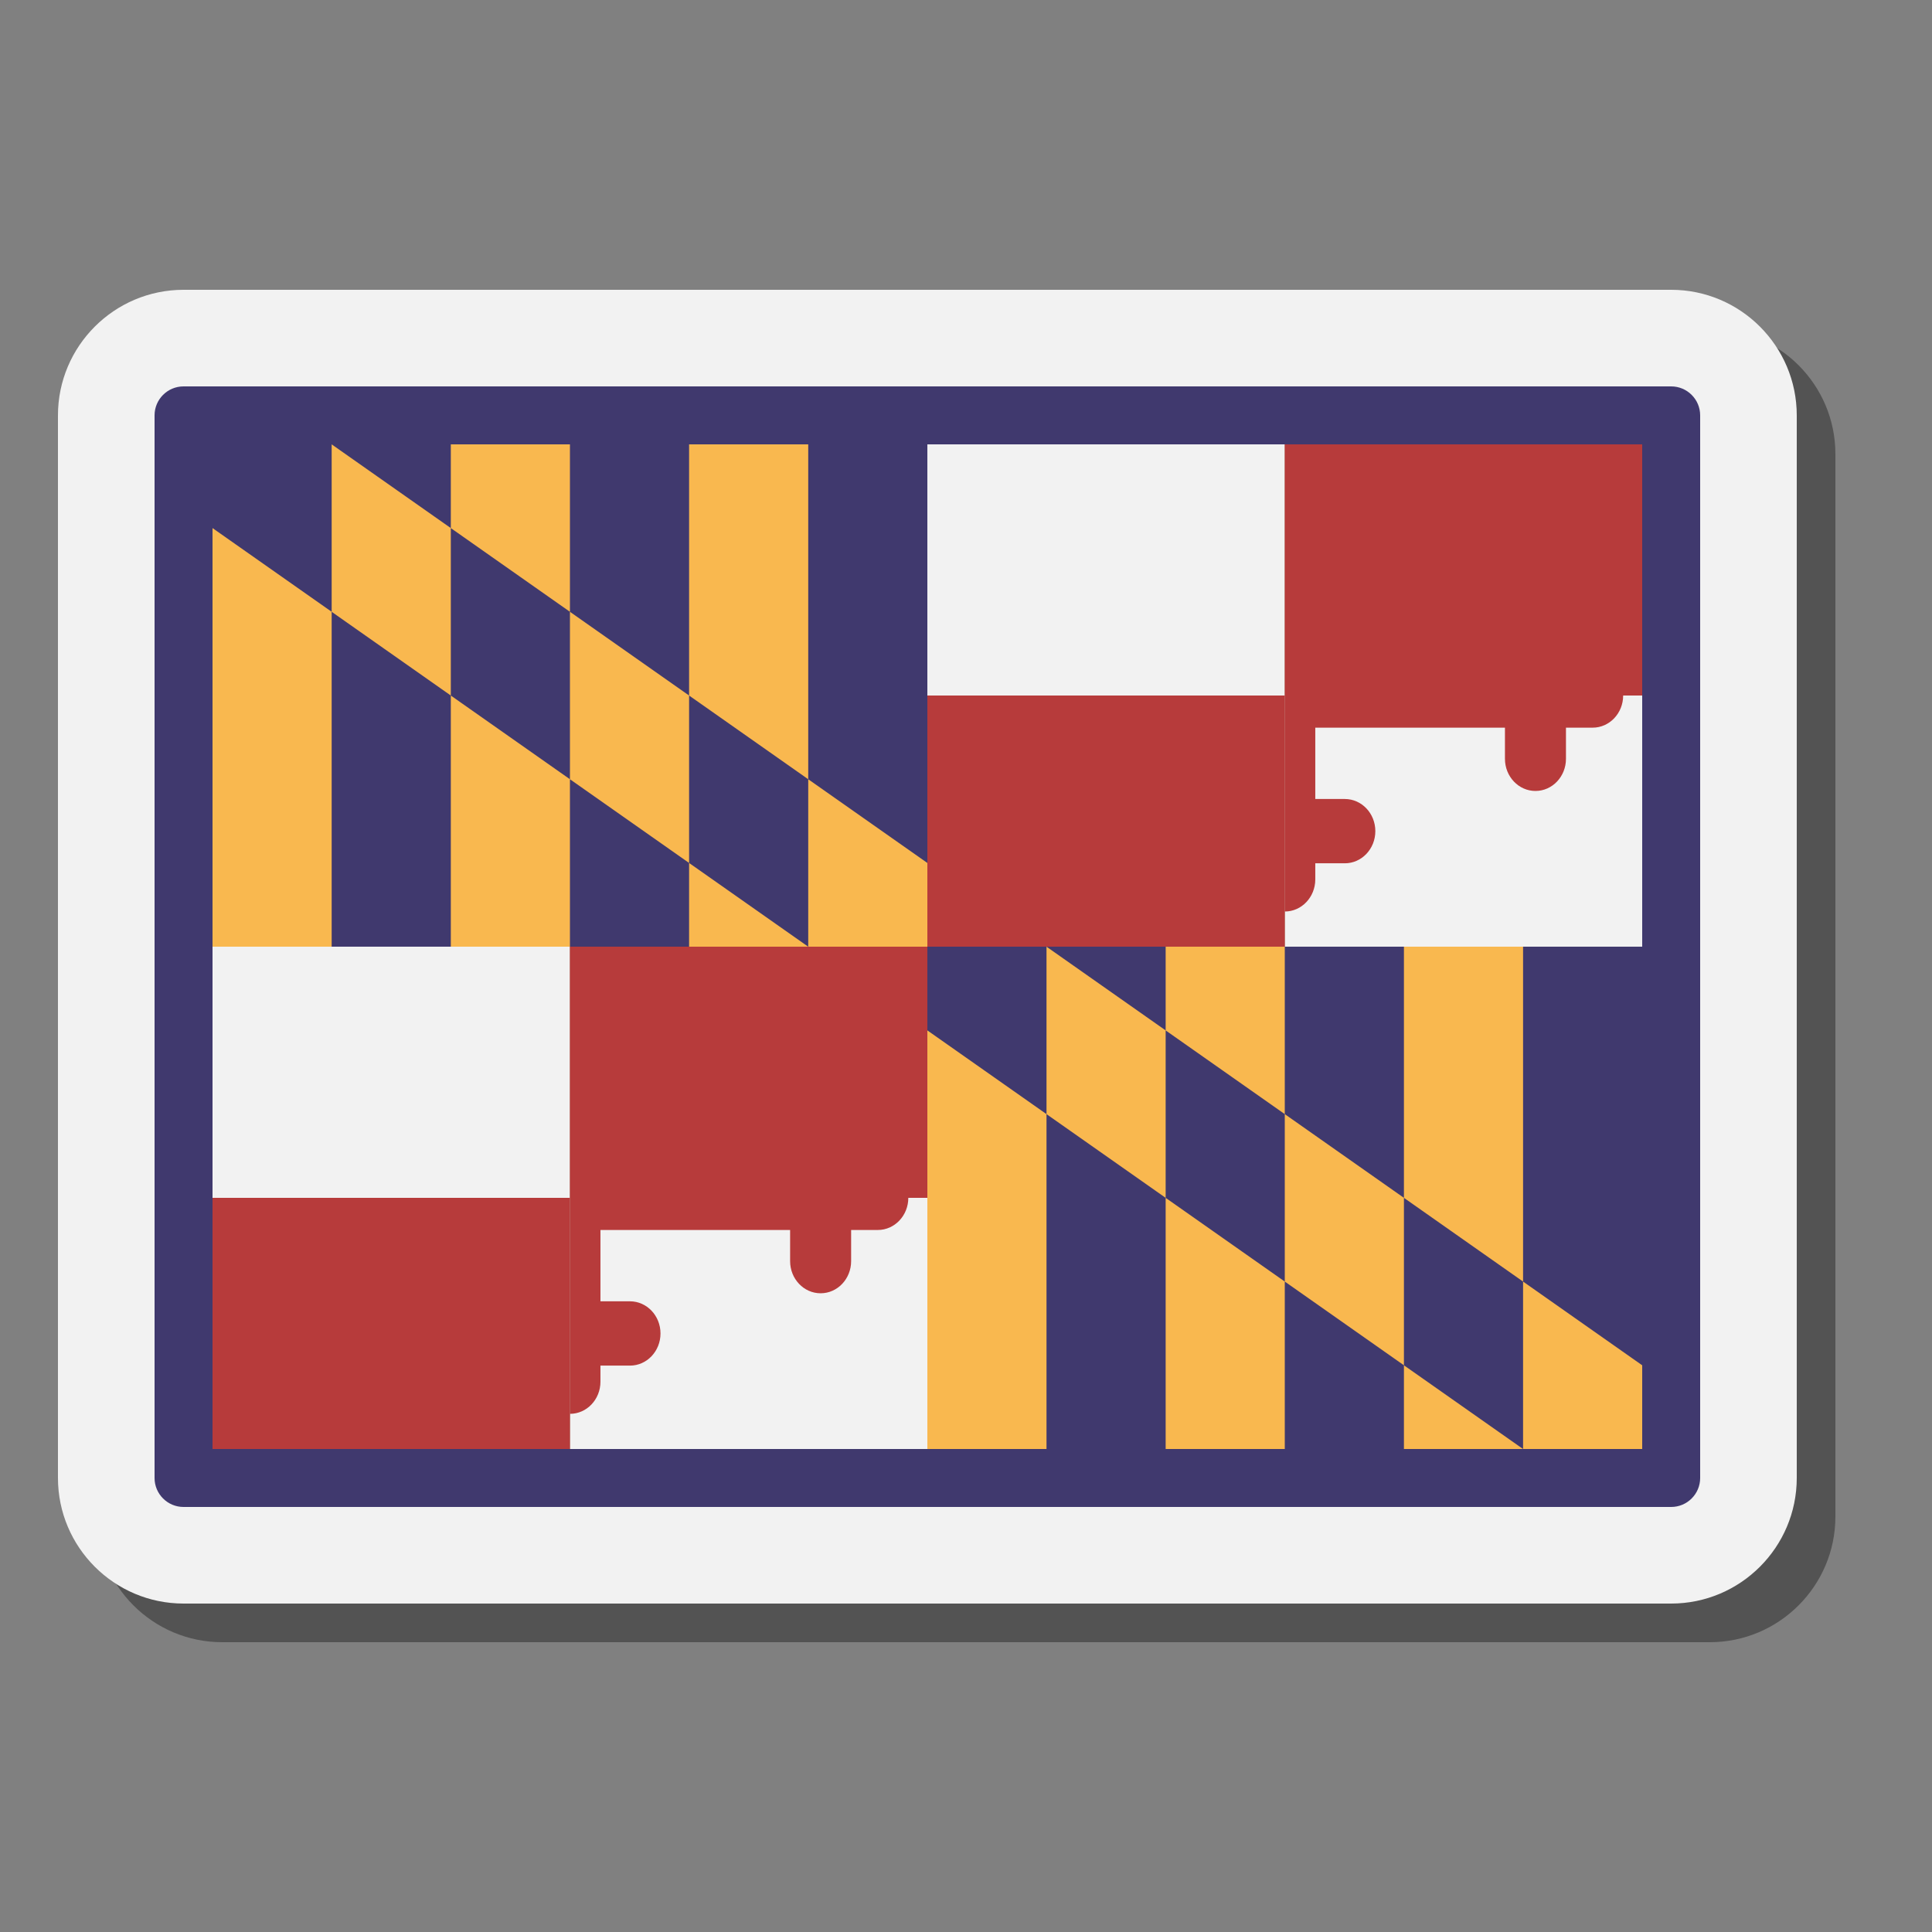 <svg xmlns="http://www.w3.org/2000/svg" viewBox="0 0 100 100"><rect x="0" y="0" width="100" height="100" fill="#808080" stroke="none"/><path d="M88.5,17h-77C7.916,17,5,19.916,5,23.5v55c0,3.584,2.916,6.5,6.5,6.5h77c3.584,0,6.5-2.916,6.5-6.5v-55 C95,19.916,92.084,17,88.5,17z" opacity=".35"/><path fill="#f2f2f2" d="M86.5,15h-77C5.916,15,3,17.916,3,21.5v55C3,80.084,5.916,83,9.5,83h77c3.584,0,6.5-2.916,6.5-6.5 v-55C93,17.916,90.084,15,86.5,15z"/><path fill="#40396e" d="M86.5,78h-77C8.672,78,8,77.328,8,76.5v-55C8,20.672,8.672,20,9.5,20h77 c0.828,0,1.5,0.672,1.5,1.5v55C88,77.328,87.328,78,86.5,78z M11,75h74V23H11V75z"/><rect width="74" height="52" x="11" y="23" fill="#40396e"/><path fill="#f9b84f" d="M11,75V27.333l6.167,4.333V75h6.167V23H29.5v52h6.167V23h6.167v52H48V23h6.167v52h6.167V23H66.5 v52h6.167V23h6.167v52H85v-4.333L17.167,23v8.667L78.833,75H11z"/><path fill="#f2f2f2" d="M48,23h18.5v26H85V36H48V23z"/><path fill="#b73b3b" d="M66.5,23H85v13H48v13h18.5V23z"/><path fill="#f2f2f2" d="M66.5,47.18c-0.872,0-1.579-0.745-1.579-1.664v-0.832h-1.529c-0.872,0-1.579-0.745-1.579-1.664 s0.707-1.664,1.579-1.664h1.529v-3.692h-9.817v1.612c0,0.919-0.707,1.664-1.579,1.664c-0.872,0-1.579-0.745-1.579-1.664v-1.612 h-1.381c-0.872,0-1.579-0.745-1.579-1.664H66.5V47.18z" transform="scale(-1 1)"/><path fill="#f2f2f2" d="M66.5,24.82c0.872,0,1.579,0.745,1.579,1.664v0.832h1.529c0.872,0,1.579,0.745,1.579,1.664 c0,0.919-0.707,1.664-1.579,1.664h-1.529v3.692h9.817v-1.612c0-0.919,0.707-1.664,1.579-1.664c0.872,0,1.579,0.745,1.579,1.664 v1.612h1.381c0.872,0,1.579,0.745,1.579,1.664H66.5V24.82z" transform="scale(1 -1)"/><path fill="#b73b3b" d="M66.5,47.18c0.872,0,1.579-0.745,1.579-1.664v-0.832h1.529c0.872,0,1.579-0.745,1.579-1.664 s-0.707-1.664-1.579-1.664h-1.529v-3.692h9.817v1.612c0,0.919,0.707,1.664,1.579,1.664c0.872,0,1.579-0.745,1.579-1.664 v-1.612h1.381c0.872,0,1.579-0.745,1.579-1.664H66.5V47.18z"/><path fill="#b73b3b" d="M66.5,24.82c-0.872,0-1.579,0.745-1.579,1.664v0.832h-1.529c-0.872,0-1.579,0.745-1.579,1.664 c0,0.919,0.707,1.664,1.579,1.664h1.529v3.692h-9.817v-1.612c0-0.919-0.707-1.664-1.579-1.664 c-0.872,0-1.579,0.745-1.579,1.664v1.612h-1.381c-0.872,0-1.579,0.745-1.579,1.664H66.5V24.82z" transform="scale(-1)"/><path fill="#f2f2f2" d="M11,49h18.5v26H48V62H11V49z"/><path fill="#b73b3b" d="M29.5,49H48v13H11v13h18.5V49z"/><path fill="#b73b3b" d="M29.5,73.18c0.872,0,1.579-0.745,1.579-1.664v-0.832h1.529c0.872,0,1.579-0.745,1.579-1.664 c0-0.919-0.707-1.664-1.579-1.664h-1.529v-3.692h9.817v1.612c0,0.919,0.707,1.664,1.579,1.664c0.872,0,1.579-0.745,1.579-1.664 v-1.612h1.381c0.872,0,1.579-0.745,1.579-1.664H29.5V73.18z"/><path fill="#f2f2f2" d="M29.5,73.18c-0.872,0-1.579-0.745-1.579-1.664v-0.832h-1.529c-0.872,0-1.579-0.745-1.579-1.664 c0-0.919,0.707-1.664,1.579-1.664h1.529v-3.692h-9.817v1.612c0,0.919-0.707,1.664-1.579,1.664 c-0.872,0-1.579-0.745-1.579-1.664v-1.612h-1.381c-0.872,0-1.579-0.745-1.579-1.664H29.5V73.18z" transform="scale(-1 1)"/><path fill="#f2f2f2" d="M29.5,50.82c0.872,0,1.579,0.745,1.579,1.664v0.832h1.529c0.872,0,1.579,0.745,1.579,1.664 s-0.707,1.664-1.579,1.664h-1.529v3.692h9.817v-1.612c0-0.919,0.707-1.664,1.579-1.664c0.872,0,1.579,0.745,1.579,1.664v1.612 h1.381c0.872,0,1.579,0.745,1.579,1.664H29.5V50.82z" transform="scale(1 -1)"/><g><path fill="#b73b3b" d="M29.5,50.82c-0.872,0-1.579,0.745-1.579,1.664v0.832h-1.529c-0.872,0-1.579,0.745-1.579,1.664 s0.707,1.664,1.579,1.664h1.529v3.692h-9.817v-1.612c0-0.919-0.707-1.664-1.579-1.664c-0.872,0-1.579,0.745-1.579,1.664v1.612 h-1.381c-0.872,0-1.579,0.745-1.579,1.664H29.5V50.82z" transform="scale(-1)"/></g></svg>